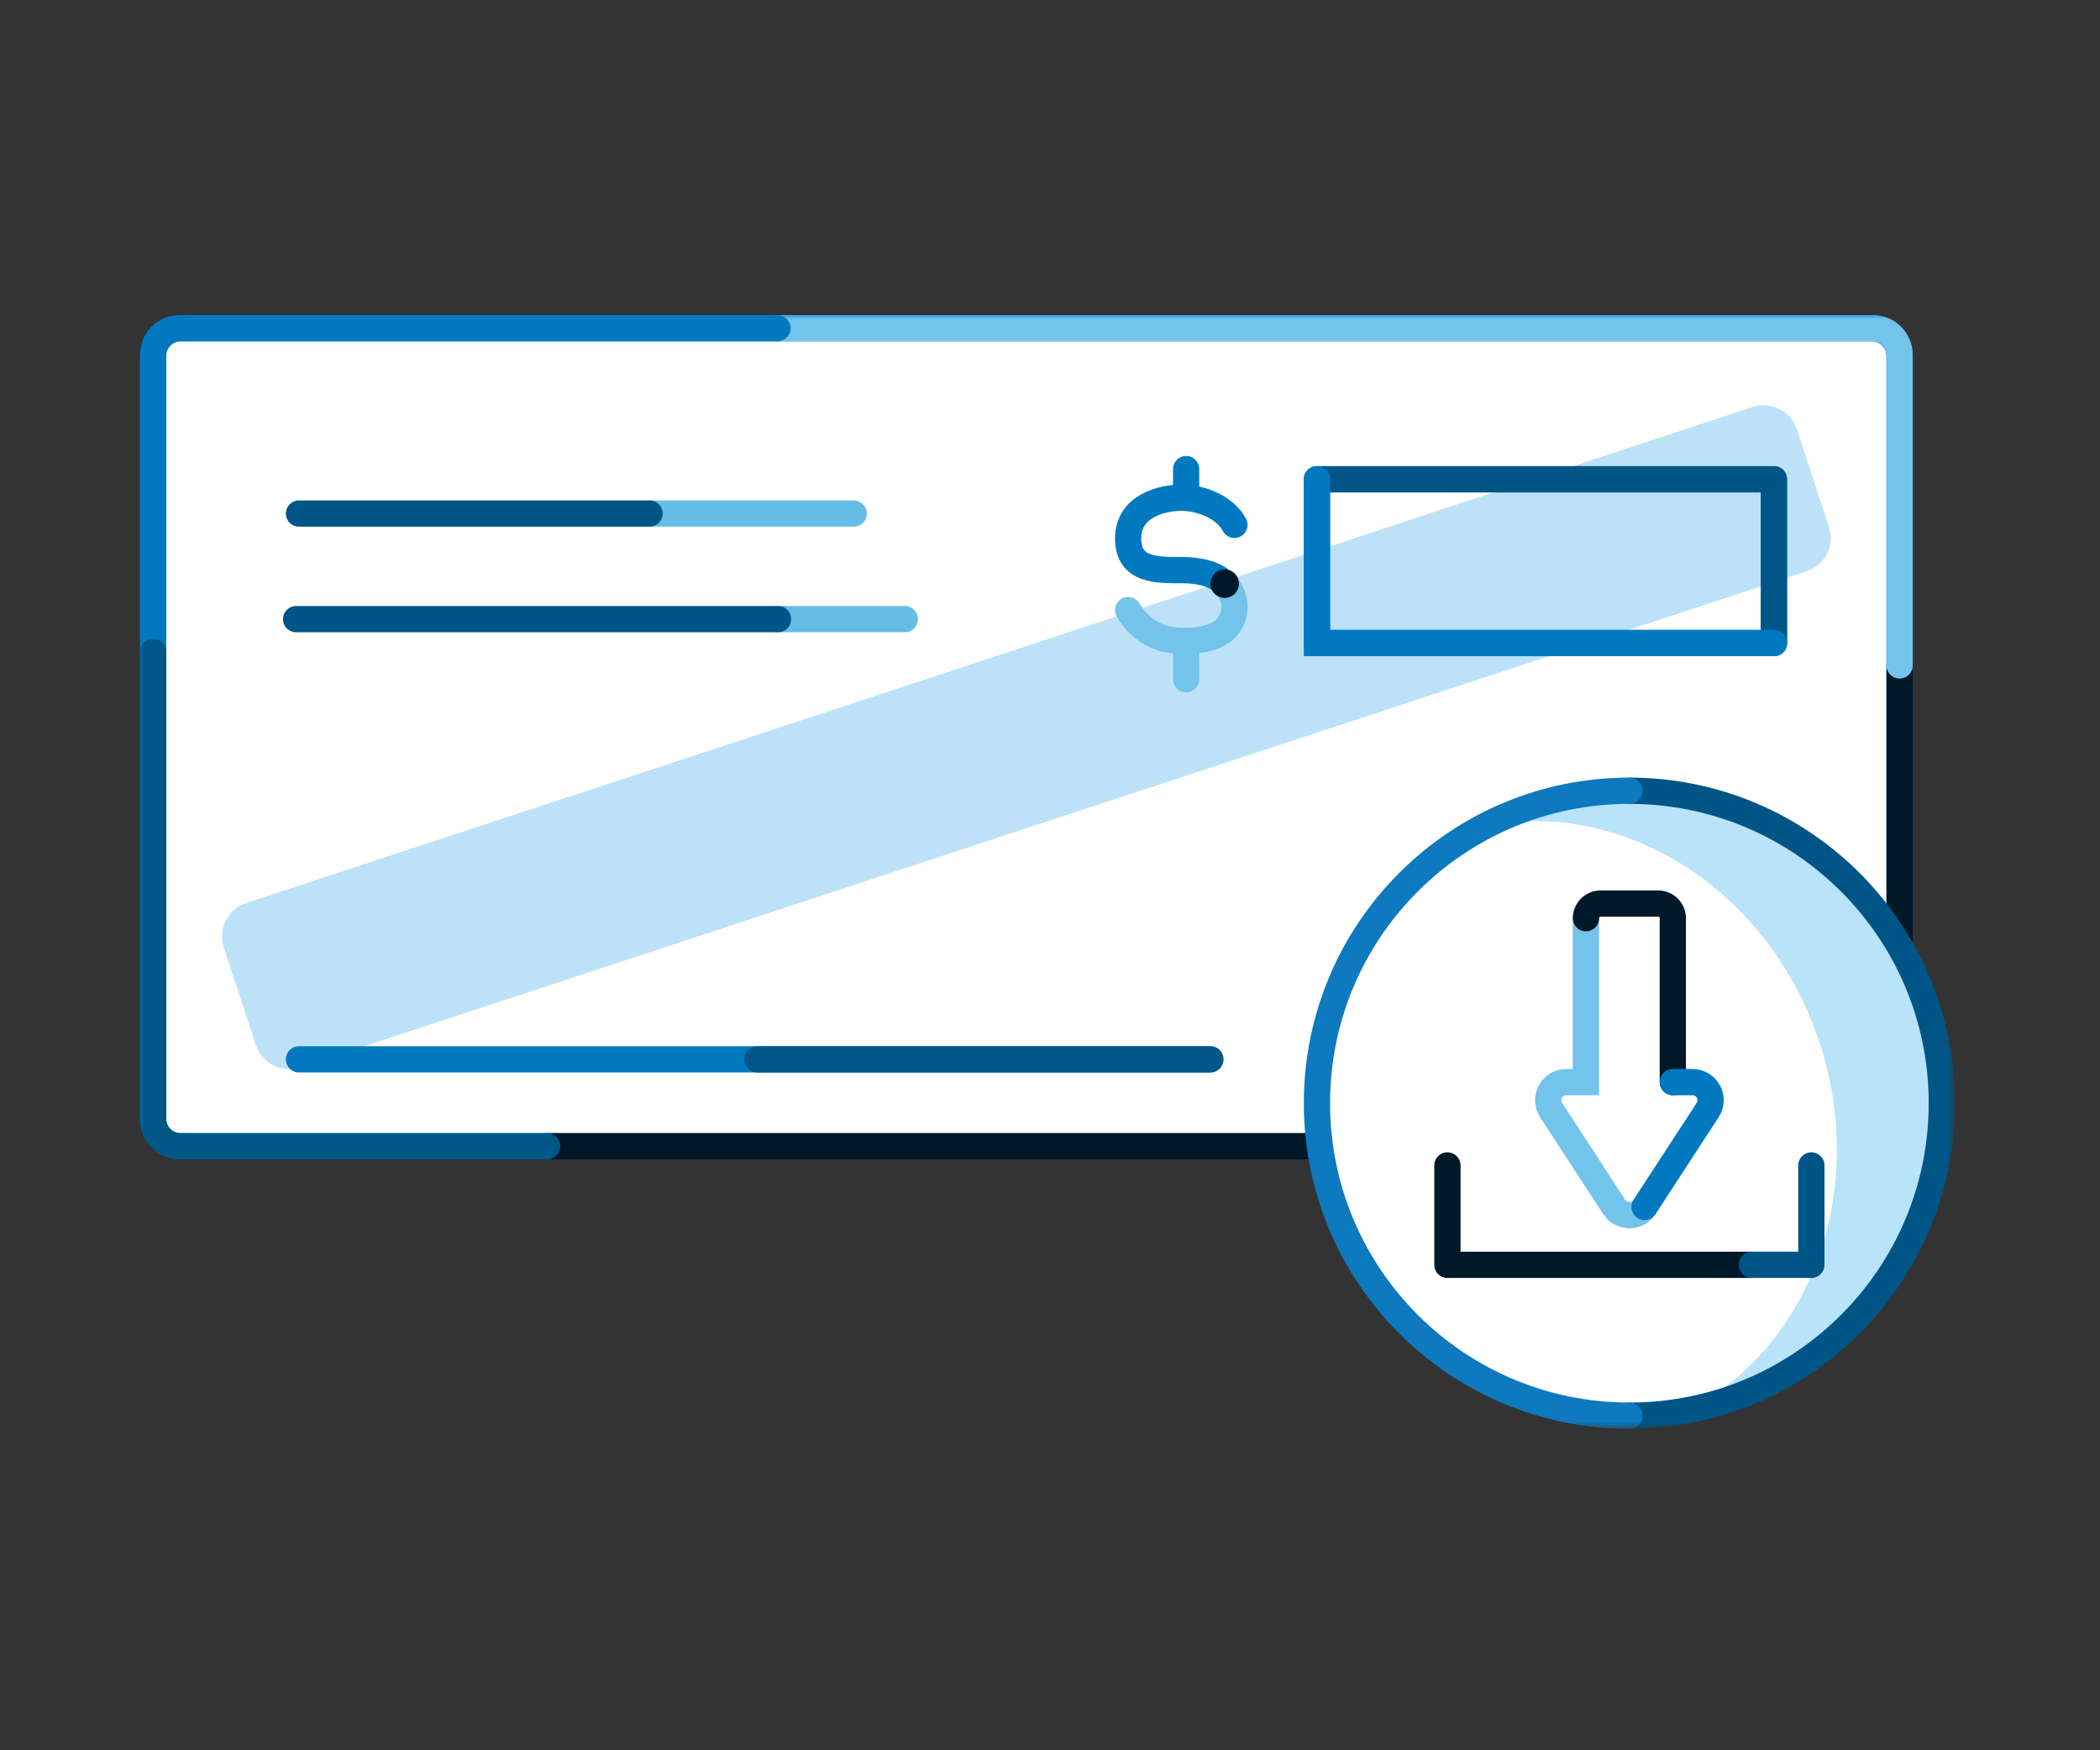 <svg width="240" height="200" viewBox="0 0 240 200" fill="none" xmlns="http://www.w3.org/2000/svg">
<rect x="0" y="0" width="240" height="200" fill="#333333" stroke="none"/>
<path fill-rule="evenodd" clip-rule="evenodd" d="M213.929 130.977H20.669C18.919 130.977 17.5 129.558 17.5 127.809V40.668C17.5 38.919 18.919 37.5 20.669 37.5H213.929C215.679 37.5 217.097 38.919 217.097 40.668V127.809C217.097 129.558 215.679 130.977 213.929 130.977Z" fill="white"/>
<path fill-rule="evenodd" clip-rule="evenodd" d="M213.929 130.977H20.669C18.919 130.977 17.5 129.558 17.5 127.809V40.668C17.5 38.919 18.919 37.5 20.669 37.5H213.929C215.679 37.5 217.097 38.919 217.097 40.668V127.809C217.097 129.558 215.679 130.977 213.929 130.977Z" stroke="#0079C1" stroke-width="3" stroke-linecap="round" stroke-linejoin="round"/>
<path fill-rule="evenodd" clip-rule="evenodd" d="M206.465 65.289L34.313 121.961C32.202 122.655 29.927 121.507 29.232 119.397L25.569 108.268C24.874 106.157 26.022 103.882 28.133 103.187L200.285 46.516C202.396 45.821 204.671 46.969 205.366 49.08L209.029 60.208C209.724 62.319 208.576 64.594 206.465 65.289Z" fill="#BDE2F7"/>
<path d="M88.919 70.746H103.406" stroke="#65BCE5" stroke-width="3" stroke-linecap="round" stroke-linejoin="round"/>
<path d="M33.841 70.746H88.919" stroke="#005587" stroke-width="3" stroke-linecap="round"/>
<path d="M74.232 58.681H97.561" stroke="#65BCE5" stroke-width="3" stroke-linecap="round" stroke-linejoin="round"/>
<path d="M34.172 58.681H74.232" stroke="#005587" stroke-width="3" stroke-linecap="round"/>
<mask id="mask0_9_17953" style="mask-type:alpha" maskUnits="userSpaceOnUse" x="16" y="36" width="208" height="128">
<path d="M16 163.267H223.422V36H16V163.267Z" fill="white"/>
</mask>
<g mask="url(#mask0_9_17953)">
<path fill-rule="evenodd" clip-rule="evenodd" d="M150.509 73.479H202.736V54.765H150.509V73.479Z" stroke="#0079C1" stroke-width="3" stroke-linecap="round" stroke-linejoin="round"/>
<path d="M150.509 54.766H202.736V73.48" stroke="#005587" stroke-width="3" stroke-linecap="round" stroke-linejoin="round"/>
<path d="M202.736 73.48H150.509V54.766" stroke="#0079C1" stroke-width="3" stroke-linecap="round"/>
<path d="M135.558 55.784V53.602" stroke="#0079C1" stroke-width="3" stroke-linecap="round" stroke-linejoin="round"/>
<path d="M135.558 77.606V74.332" stroke="#73C3EB" stroke-width="3" stroke-linecap="round" stroke-linejoin="round"/>
<path d="M128.932 69.716C130.341 72.066 132.453 73.241 135.27 73.241C140.024 73.241 141.08 71.112 141.08 69.212C141.08 68.371 140.594 67.292 140.024 66.695" stroke="#73C3EB" stroke-width="3" stroke-linecap="round" stroke-linejoin="round"/>
<path d="M139.976 66.695C138.789 65.472 136.844 65.144 135.006 65.144C132.246 65.144 128.932 65.242 128.932 61.526C128.932 57.81 132.798 56.874 135.006 56.874C137.215 56.874 139.976 57.908 141.08 59.975" stroke="#0079C1" stroke-width="3" stroke-linecap="round" stroke-linejoin="round"/>
<path fill-rule="evenodd" clip-rule="evenodd" d="M140.187 68.309C139.294 68.434 138.473 67.81 138.349 66.918C138.225 66.026 138.848 65.202 139.74 65.08C140.632 64.955 141.455 65.579 141.579 66.47C141.702 67.362 141.08 68.186 140.187 68.309Z" fill="#001928"/>
<path d="M217.098 76.038V127.941C217.098 129.618 215.739 130.977 214.062 130.977H62.536" stroke="#001928" stroke-width="3" stroke-linecap="round" stroke-linejoin="round"/>
<path d="M88.848 37.5H214.062C215.739 37.5 217.098 38.859 217.098 40.536V76.038" stroke="#73C3EB" stroke-width="3" stroke-linecap="round"/>
<path d="M17.5 74.499V40.536C17.5 38.859 18.859 37.501 20.536 37.501H88.848" stroke="#0079C1" stroke-width="3" stroke-linecap="round" stroke-linejoin="round"/>
<path d="M62.535 130.977H20.537C18.86 130.977 17.5 129.618 17.5 127.941V74.498" stroke="#005786" stroke-width="3" stroke-linecap="round" stroke-linejoin="round"/>
<path d="M34.172 121.049H138.319" stroke="#0079C1" stroke-width="3" stroke-linecap="round" stroke-linejoin="round"/>
<path d="M86.558 121.049H138.32" stroke="#005786" stroke-width="3" stroke-linecap="round" stroke-linejoin="round"/>
<path fill-rule="evenodd" clip-rule="evenodd" d="M221.965 126.061C221.965 145.805 205.96 161.81 186.216 161.81C166.472 161.81 150.467 145.805 150.467 126.061C150.467 106.317 166.472 90.311 186.216 90.311C205.96 90.311 221.965 106.317 221.965 126.061Z" fill="white"/>
<path fill-rule="evenodd" clip-rule="evenodd" d="M178.119 91.283C176.058 91.975 174.125 92.884 172.324 93.972C187.293 92.398 202.37 102.526 207.87 118.905C213.371 135.284 207.464 152.459 194.58 160.24C196.672 160.02 198.762 159.578 200.823 158.885C217.633 153.24 226.178 133.53 219.908 114.862C213.639 96.194 194.929 85.637 178.119 91.283Z" fill="#B9E3F9"/>
<path d="M186.216 90.354C205.936 90.354 221.923 106.341 221.923 126.061C221.923 145.78 205.936 161.767 186.216 161.767" stroke="#005587" stroke-width="3" stroke-linecap="round"/>
<path d="M186.216 161.767C166.496 161.767 150.509 145.78 150.509 126.06C150.509 106.341 166.496 90.354 186.216 90.354" stroke="#0D79BE" stroke-width="3" stroke-linecap="round"/>
<path d="M181.25 104.924V123.649H179.009C177.364 123.649 176.375 125.473 177.273 126.851L184.48 137.909C185.297 139.163 187.133 139.163 187.95 137.909" stroke="#73C3EB" stroke-width="3" stroke-linecap="round"/>
<path d="M191.18 123.649V104.924C191.18 103.998 190.43 103.248 189.505 103.248H182.925C182 103.248 181.25 103.998 181.25 104.924" stroke="#001928" stroke-width="3" stroke-linecap="round" stroke-linejoin="round"/>
<path d="M187.951 137.909L195.157 126.851C196.055 125.473 195.067 123.649 193.422 123.649H191.181" stroke="#0079C1" stroke-width="3" stroke-linecap="round" stroke-linejoin="round"/>
<path d="M200.219 144.529H165.419V133.17" stroke="#001928" stroke-width="3" stroke-linecap="round" stroke-linejoin="round"/>
<path d="M207.012 133.17V144.529H200.219" stroke="#005587" stroke-width="3" stroke-linecap="round" stroke-linejoin="round"/>
</g>
</svg>
